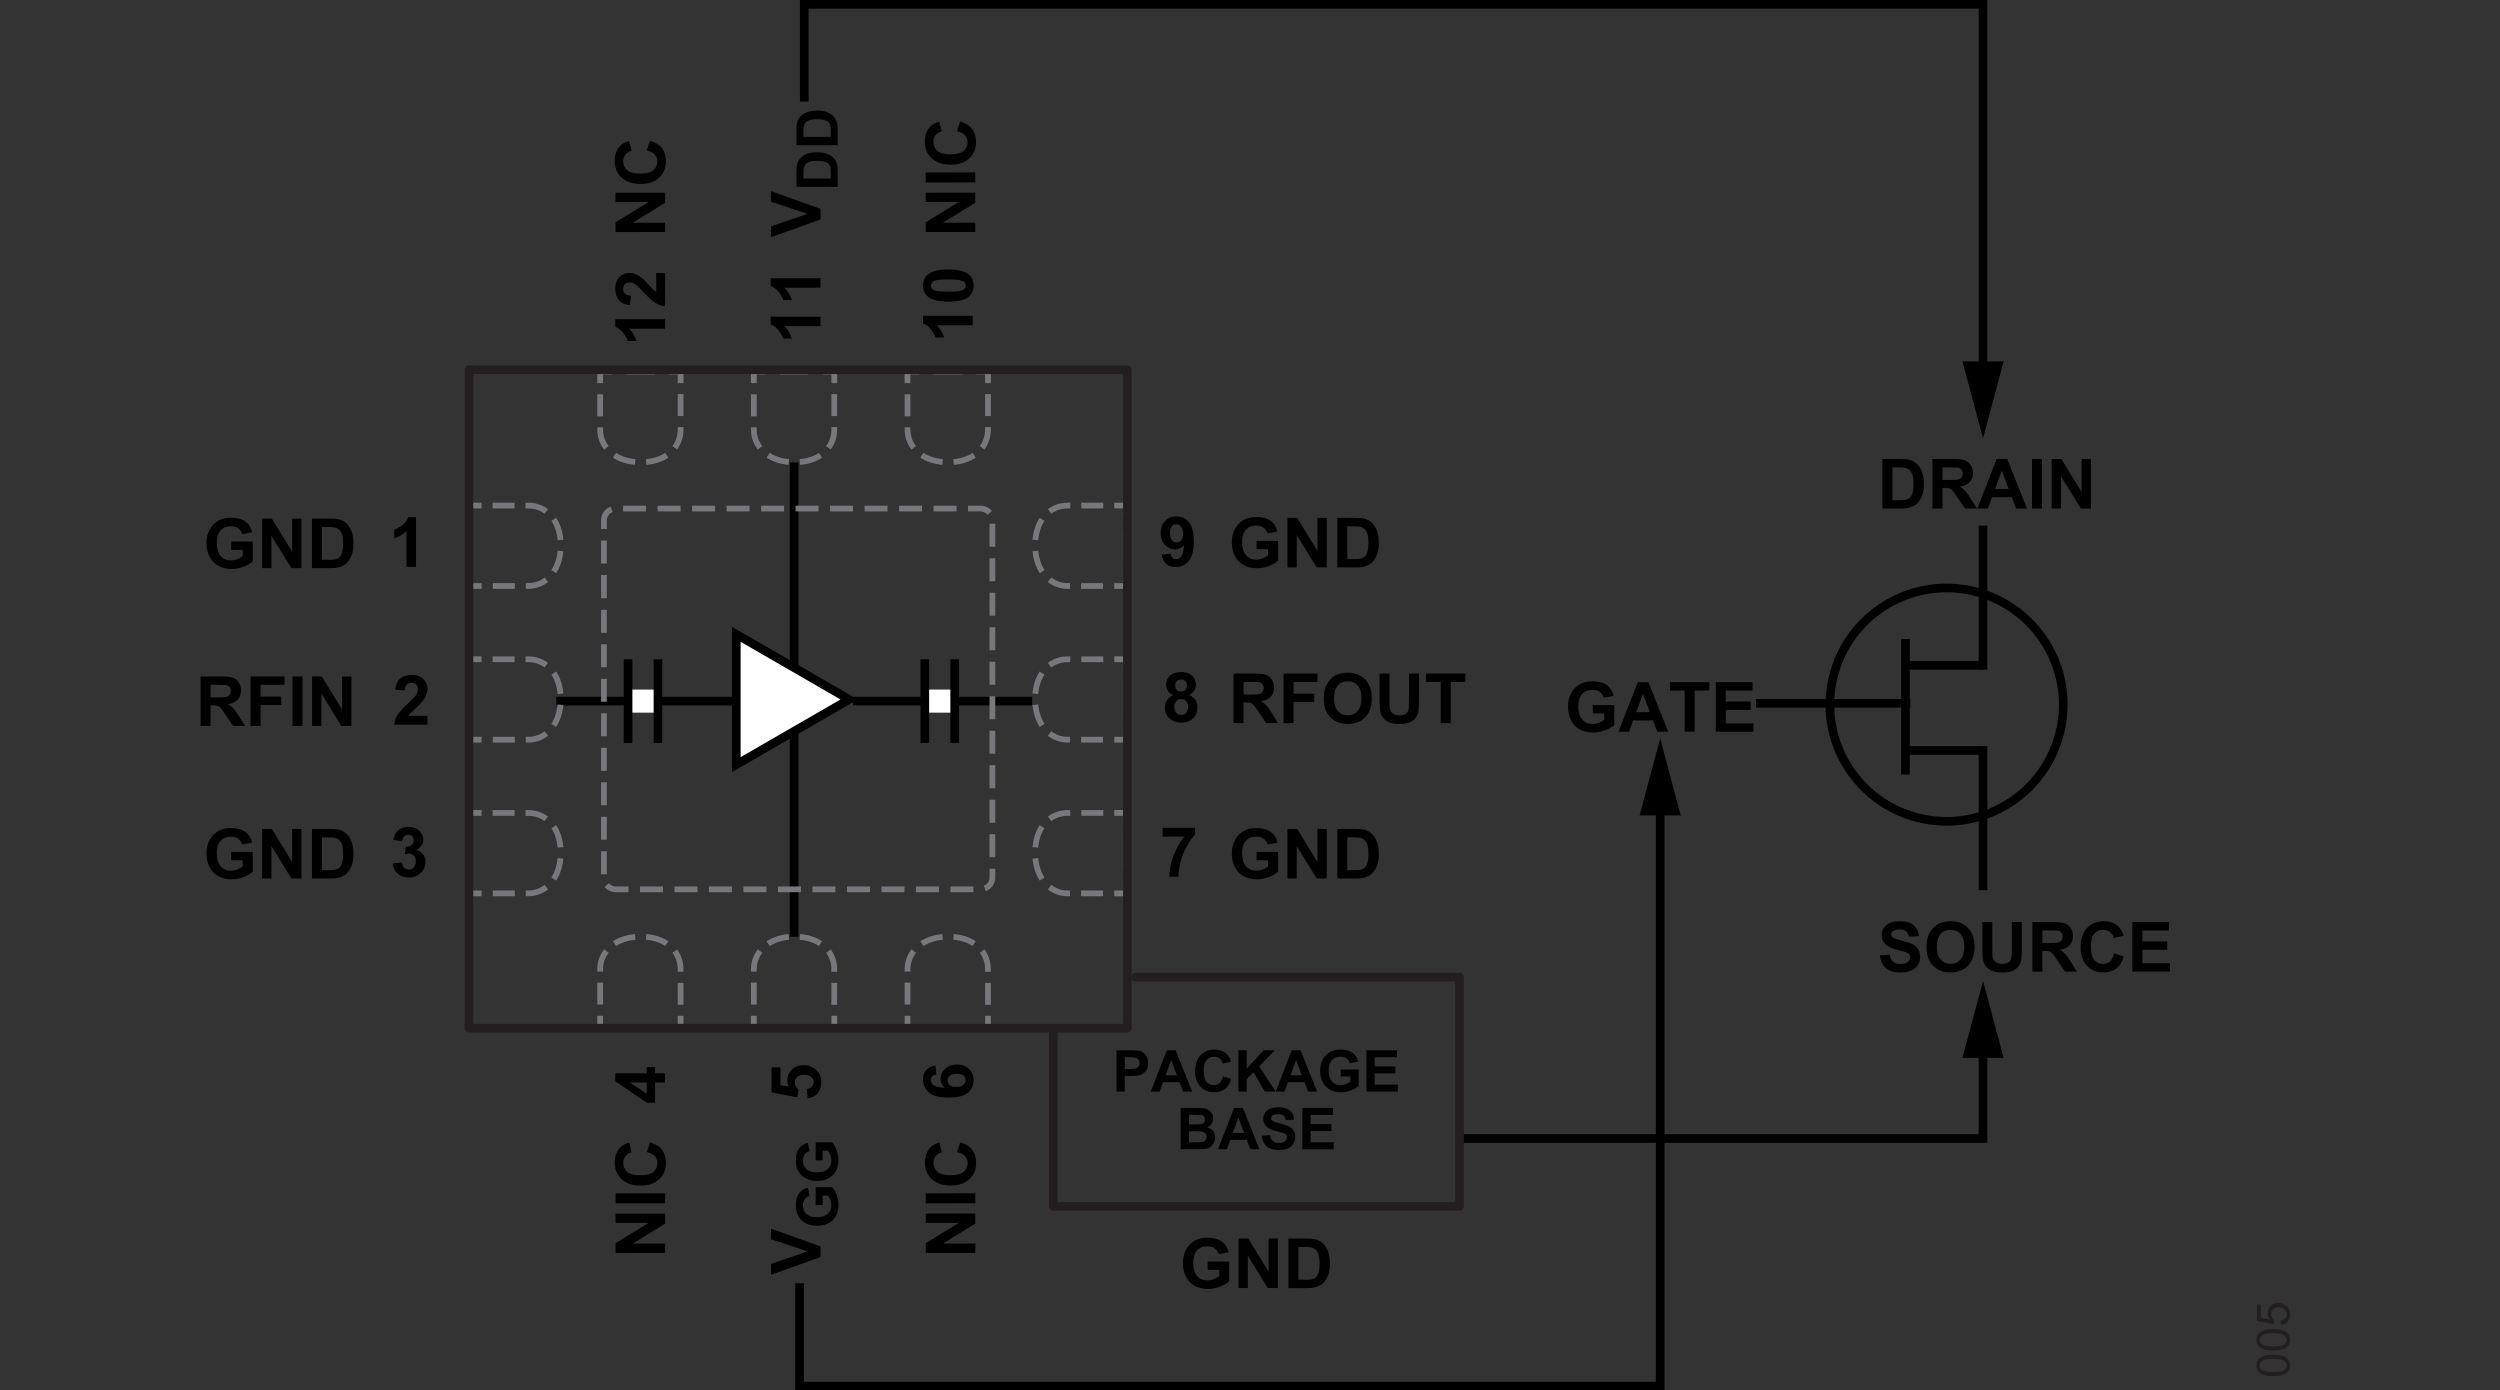 <?xml version="1.0" encoding="utf-8"?>
<!-- Generator: Adobe Illustrator 26.3.1, SVG Export Plug-In . SVG Version: 6.00 Build 0)  -->
<svg version="1.1" id="Layer_1" xmlns="http://www.w3.org/2000/svg" xmlns:xlink="http://www.w3.org/1999/xlink" x="0px" y="0px"
	 viewBox="0 0 216.766 120.561" enable-background="new 0 0 216.766 120.561" xml:space="preserve">
<rect x="0" y="0" width="216.766" height="120.561" fill="#333333" stroke="none"/>
<symbol  id="New_Symbol_206" viewBox="-5.456 -6.3 10.911 12.6">
	<polygon fill="#FFFFFF" stroke="#000000" stroke-width="0.75" points="-5.081,5.65 4.705,0 -5.081,-5.65 	"/>
</symbol>
<g id="New_Symbol_166">
	<g id="New_Symbol_185">
	</g>
</g>
<g id="New_Symbol_74">
</g>
<g>
	<g>
		<polyline fill="none" stroke="#000000" stroke-width="0.75" points="171.942,32.554 171.942,0.375 69.733,0.375 69.733,8.806 		
			"/>
		<polygon points="173.729,31.335 171.942,38.002 170.155,31.335 		"/>
	</g>
	<g>
		<polyline fill="none" stroke="#000000" stroke-width="0.75" points="143.947,69.485 143.947,120.186 69.326,120.186 
			69.326,111.258 		"/>
		<polygon points="145.734,70.703 143.947,64.036 142.161,70.703 		"/>
	</g>
	<g>
		<polyline fill="none" stroke="#000000" stroke-width="0.75" points="171.942,90.506 171.942,98.719 126.55,98.719 		"/>
		<polygon points="173.729,91.725 171.942,85.057 170.155,91.725 		"/>
	</g>
	<g>
		
			<line fill="none" stroke="#000000" stroke-width="0.75" stroke-miterlimit="14.3" x1="165.216" y1="55.407" x2="165.216" y2="67.157"/>
		
			<line fill="none" stroke="#000000" stroke-width="0.75" stroke-linecap="square" stroke-miterlimit="14.3" x1="171.941" y1="65.073" x2="171.941" y2="76.81"/>
		
			<line fill="none" stroke="#000000" stroke-width="0.75" stroke-linecap="square" stroke-miterlimit="14.3" x1="171.941" y1="45.951" x2="171.941" y2="57.689"/>
		
			<line fill="none" stroke="#000000" stroke-width="0.75" stroke-miterlimit="14.3" x1="171.968" y1="57.689" x2="165.509" y2="57.689"/>
		
			<line fill="none" stroke="#000000" stroke-width="0.75" stroke-miterlimit="14.3" x1="171.968" y1="65.073" x2="165.509" y2="65.073"/>
		
			<line fill="none" stroke="#000000" stroke-width="0.75" stroke-miterlimit="14.3" x1="165.645" y1="60.982" x2="152.261" y2="60.982"/>
	</g>
	<g>
		<path d="M138.101,61.865v-0.724h1.869v1.711c-0.182,0.176-0.445,0.331-0.79,0.464c-0.345,0.134-0.694,0.201-1.047,0.201
			c-0.449,0-0.841-0.094-1.175-0.283c-0.334-0.188-0.585-0.457-0.753-0.809c-0.168-0.35-0.252-0.731-0.252-1.144
			c0-0.447,0.094-0.845,0.281-1.192s0.462-0.614,0.823-0.8c0.275-0.143,0.618-0.214,1.028-0.214c0.533,0,0.95,0.112,1.25,0.336
			s0.493,0.532,0.579,0.927l-0.861,0.161c-0.061-0.211-0.174-0.377-0.341-0.5c-0.167-0.121-0.375-0.183-0.625-0.183
			c-0.379,0-0.68,0.12-0.904,0.36s-0.335,0.597-0.335,1.069c0,0.51,0.113,0.892,0.34,1.147c0.227,0.254,0.523,0.382,0.891,0.382
			c0.182,0,0.364-0.035,0.546-0.106s0.339-0.158,0.47-0.26v-0.545H138.101z"/>
		<path d="M144.643,63.444h-0.943l-0.375-0.976h-1.717l-0.354,0.976h-0.92l1.673-4.295h0.917L144.643,63.444z M143.046,61.745
			l-0.592-1.594l-0.58,1.594H143.046z"/>
		<path d="M146.069,63.444v-3.568h-1.274v-0.727h3.413v0.727h-1.271v3.568H146.069z"/>
		<path d="M148.768,63.444v-4.295h3.185v0.727h-2.317v0.952h2.156v0.724h-2.156v1.169h2.399v0.724H148.768z"/>
	</g>
	<g>
		<path d="M163.214,39.799h1.585c0.357,0,0.63,0.027,0.817,0.082c0.252,0.074,0.468,0.206,0.647,0.396s0.316,0.422,0.41,0.695
			c0.094,0.275,0.141,0.613,0.141,1.016c0,0.354-0.044,0.658-0.132,0.914c-0.107,0.312-0.261,0.565-0.46,0.759
			c-0.15,0.146-0.354,0.261-0.609,0.343c-0.191,0.061-0.447,0.091-0.768,0.091h-1.632V39.799z M164.081,40.526v2.845h0.647
			c0.242,0,0.417-0.014,0.524-0.041c0.141-0.035,0.257-0.095,0.35-0.179s0.168-0.222,0.227-0.415
			c0.059-0.191,0.088-0.454,0.088-0.786s-0.029-0.587-0.088-0.765s-0.141-0.316-0.246-0.416s-0.239-0.167-0.401-0.202
			c-0.121-0.027-0.358-0.041-0.712-0.041H164.081z"/>
		<path d="M167.553,44.094v-4.295h1.825c0.459,0,0.792,0.039,1,0.116s0.375,0.214,0.5,0.411s0.188,0.423,0.188,0.677
			c0,0.322-0.095,0.589-0.284,0.799s-0.473,0.342-0.85,0.396c0.188,0.109,0.342,0.229,0.464,0.36s0.287,0.363,0.494,0.697
			l0.524,0.838h-1.037l-0.627-0.935c-0.223-0.334-0.375-0.544-0.457-0.631s-0.169-0.146-0.261-0.18
			c-0.092-0.031-0.237-0.048-0.437-0.048h-0.176v1.793H167.553z M168.42,41.616h0.642c0.416,0,0.676-0.018,0.779-0.053
			s0.185-0.096,0.243-0.182s0.088-0.193,0.088-0.322c0-0.145-0.039-0.261-0.116-0.351c-0.077-0.088-0.186-0.145-0.327-0.168
			c-0.07-0.01-0.281-0.015-0.633-0.015h-0.677V41.616z"/>
		<path d="M175.756,44.094h-0.943l-0.375-0.976h-1.717l-0.354,0.976h-0.92l1.673-4.295h0.917L175.756,44.094z M174.159,42.395
			l-0.592-1.594l-0.58,1.594H174.159z"/>
		<path d="M176.189,44.094v-4.295h0.867v4.295H176.189z"/>
		<path d="M177.892,44.094v-4.295h0.844l1.758,2.868v-2.868h0.806v4.295h-0.87l-1.731-2.801v2.801H177.892z"/>
	</g>
	<g>
		<path d="M162.997,82.846l0.844-0.082c0.051,0.283,0.154,0.491,0.309,0.624s0.365,0.199,0.628,0.199
			c0.279,0,0.49-0.059,0.631-0.178c0.142-0.117,0.212-0.256,0.212-0.414c0-0.102-0.03-0.188-0.089-0.26
			c-0.06-0.07-0.164-0.133-0.312-0.186c-0.102-0.035-0.333-0.098-0.694-0.188c-0.465-0.115-0.791-0.257-0.979-0.425
			c-0.264-0.236-0.396-0.524-0.396-0.864c0-0.219,0.062-0.424,0.186-0.613c0.124-0.191,0.303-0.336,0.536-0.436
			s0.515-0.149,0.845-0.149c0.539,0,0.945,0.118,1.217,0.354s0.416,0.552,0.429,0.946l-0.867,0.038
			c-0.037-0.221-0.117-0.379-0.239-0.477c-0.122-0.096-0.305-0.145-0.549-0.145c-0.252,0-0.449,0.052-0.592,0.155
			c-0.092,0.066-0.138,0.155-0.138,0.267c0,0.102,0.043,0.188,0.129,0.261c0.109,0.092,0.375,0.188,0.797,0.287
			s0.734,0.203,0.936,0.31s0.36,0.252,0.475,0.436c0.114,0.186,0.171,0.413,0.171,0.685c0,0.246-0.068,0.477-0.205,0.691
			s-0.33,0.375-0.58,0.479c-0.25,0.104-0.562,0.156-0.935,0.156c-0.543,0-0.96-0.125-1.251-0.377
			C163.228,83.693,163.054,83.327,162.997,82.846z"/>
		<path d="M167.043,82.123c0-0.438,0.065-0.805,0.196-1.102c0.098-0.219,0.231-0.415,0.4-0.589s0.354-0.303,0.555-0.387
			c0.268-0.113,0.576-0.17,0.926-0.17c0.633,0,1.139,0.196,1.519,0.589s0.57,0.938,0.57,1.638c0,0.693-0.188,1.236-0.565,1.628
			s-0.881,0.587-1.512,0.587c-0.639,0-1.146-0.194-1.523-0.585C167.231,83.343,167.043,82.806,167.043,82.123z M167.937,82.093
			c0,0.486,0.112,0.855,0.337,1.105c0.225,0.252,0.51,0.377,0.855,0.377s0.629-0.125,0.851-0.373
			c0.222-0.25,0.333-0.623,0.333-1.121c0-0.492-0.108-0.859-0.324-1.102s-0.502-0.363-0.86-0.363s-0.646,0.123-0.864,0.367
			C168.046,81.23,167.937,81.599,167.937,82.093z"/>
		<path d="M171.88,79.949h0.867v2.326c0,0.369,0.011,0.608,0.032,0.718c0.037,0.176,0.125,0.317,0.265,0.423
			c0.14,0.107,0.331,0.16,0.573,0.16c0.246,0,0.432-0.05,0.557-0.15s0.2-0.225,0.226-0.371s0.038-0.39,0.038-0.729v-2.376h0.867
			v2.256c0,0.516-0.023,0.88-0.07,1.093s-0.133,0.393-0.259,0.539s-0.294,0.264-0.505,0.351c-0.211,0.086-0.486,0.13-0.826,0.13
			c-0.41,0-0.721-0.048-0.933-0.142c-0.212-0.095-0.379-0.218-0.502-0.369s-0.204-0.311-0.243-0.477
			c-0.057-0.246-0.085-0.609-0.085-1.09V79.949z"/>
		<path d="M176.222,84.244v-4.295h1.825c0.459,0,0.792,0.039,1,0.115c0.208,0.078,0.375,0.215,0.5,0.412s0.188,0.423,0.188,0.677
			c0,0.322-0.095,0.589-0.284,0.798c-0.189,0.211-0.473,0.343-0.85,0.397c0.188,0.109,0.342,0.229,0.464,0.36
			s0.287,0.363,0.494,0.697l0.524,0.838h-1.037l-0.627-0.935c-0.223-0.334-0.375-0.544-0.457-0.632
			c-0.082-0.086-0.169-0.146-0.261-0.178c-0.092-0.033-0.237-0.049-0.437-0.049h-0.176v1.793H176.222z M177.089,81.765h0.642
			c0.416,0,0.676-0.018,0.779-0.053s0.185-0.096,0.243-0.182s0.088-0.193,0.088-0.322c0-0.145-0.039-0.261-0.116-0.35
			s-0.186-0.146-0.327-0.169c-0.07-0.01-0.281-0.015-0.633-0.015h-0.677V81.765z"/>
		<path d="M183.3,82.665l0.841,0.267c-0.129,0.469-0.343,0.817-0.643,1.045s-0.68,0.341-1.141,0.341
			c-0.57,0-1.039-0.194-1.406-0.585c-0.367-0.389-0.551-0.922-0.551-1.598c0-0.715,0.185-1.27,0.554-1.666
			c0.369-0.395,0.854-0.593,1.456-0.593c0.525,0,0.952,0.155,1.28,0.466c0.195,0.184,0.342,0.447,0.439,0.791l-0.858,0.205
			c-0.051-0.223-0.157-0.398-0.318-0.527s-0.357-0.193-0.587-0.193c-0.318,0-0.577,0.114-0.775,0.343s-0.297,0.599-0.297,1.11
			c0,0.543,0.098,0.93,0.293,1.16s0.449,0.346,0.762,0.346c0.23,0,0.429-0.073,0.595-0.22S183.228,82.979,183.3,82.665z"/>
		<path d="M184.885,84.244v-4.295h3.185v0.727h-2.317v0.952h2.156v0.724h-2.156v1.169h2.399v0.724H184.885z"/>
	</g>
	
		<line fill="none" stroke="#000000" stroke-width="0.75" stroke-miterlimit="14.3" x1="73.965" y1="60.792" x2="89.497" y2="60.792"/>
	
		<line fill="none" stroke="#000000" stroke-width="0.75" stroke-miterlimit="14.3" x1="48.236" y1="60.792" x2="63.768" y2="60.792"/>
	<line fill="none" stroke="#000000" stroke-width="0.75" stroke-miterlimit="14.3" x1="68.85" y1="40.096" x2="68.85" y2="57.873"/>
	<line fill="none" stroke="#000000" stroke-width="0.75" stroke-miterlimit="14.3" x1="68.85" y1="63.443" x2="68.85" y2="81.221"/>
	<g enable-background="new    ">
		<path fill="#010101" d="M96.808,94.646v-3.579h1.16c0.439,0,0.726,0.018,0.859,0.054c0.205,0.054,0.377,0.171,0.515,0.351
			s0.208,0.412,0.208,0.696c0,0.221-0.04,0.405-0.12,0.555s-0.181,0.268-0.304,0.353c-0.123,0.086-0.248,0.143-0.375,0.17
			c-0.172,0.034-0.422,0.052-0.75,0.052H97.53v1.35H96.808z M97.53,91.672v1.016h0.396c0.285,0,0.475-0.019,0.571-0.056
			c0.096-0.038,0.171-0.097,0.226-0.176c0.054-0.08,0.082-0.173,0.082-0.279c0-0.13-0.038-0.237-0.115-0.322
			c-0.077-0.084-0.173-0.137-0.291-0.158c-0.086-0.017-0.26-0.024-0.52-0.024H97.53z"/>
		<path fill="#010101" d="M103.37,94.646h-0.786l-0.312-0.812h-1.431l-0.295,0.812h-0.767l1.394-3.579h0.764L103.37,94.646z
			 M102.04,93.23l-0.493-1.328l-0.483,1.328H102.04z"/>
		<path fill="#010101" d="M106.043,93.33l0.701,0.223c-0.107,0.391-0.286,0.681-0.536,0.87c-0.25,0.189-0.566,0.284-0.951,0.284
			c-0.475,0-0.866-0.162-1.172-0.486c-0.306-0.325-0.459-0.769-0.459-1.332c0-0.596,0.154-1.059,0.461-1.388
			c0.308-0.33,0.712-0.495,1.213-0.495c0.438,0,0.793,0.13,1.067,0.389c0.163,0.153,0.285,0.373,0.366,0.659l-0.715,0.171
			c-0.042-0.186-0.13-0.332-0.265-0.439c-0.134-0.107-0.297-0.161-0.489-0.161c-0.265,0-0.48,0.095-0.646,0.286
			c-0.166,0.189-0.248,0.498-0.248,0.925c0,0.452,0.082,0.774,0.244,0.967s0.375,0.288,0.635,0.288c0.192,0,0.357-0.061,0.496-0.184
			C105.884,93.785,105.983,93.592,106.043,93.33z"/>
		<path fill="#010101" d="M107.374,94.646v-3.579h0.723v1.589l1.46-1.589h0.972l-1.348,1.394l1.421,2.186h-0.935l-0.984-1.68
			l-0.586,0.598v1.082H107.374z"/>
		<path fill="#010101" d="M114.203,94.646h-0.786l-0.312-0.812h-1.431l-0.295,0.812h-0.767l1.394-3.579h0.764L114.203,94.646z
			 M112.872,93.23l-0.493-1.328l-0.483,1.328H112.872z"/>
		<path fill="#010101" d="M116.251,93.33v-0.603h1.558v1.426c-0.151,0.146-0.371,0.275-0.658,0.387
			c-0.288,0.111-0.579,0.167-0.873,0.167c-0.375,0-0.701-0.078-0.979-0.235s-0.487-0.382-0.627-0.674s-0.21-0.609-0.21-0.953
			c0-0.373,0.078-0.704,0.234-0.993c0.156-0.29,0.385-0.513,0.686-0.667c0.229-0.119,0.515-0.179,0.857-0.179
			c0.444,0,0.792,0.094,1.041,0.28c0.25,0.187,0.411,0.443,0.482,0.772l-0.718,0.135c-0.05-0.176-0.146-0.315-0.284-0.417
			c-0.14-0.102-0.313-0.152-0.521-0.152c-0.316,0-0.567,0.101-0.753,0.3c-0.187,0.201-0.28,0.498-0.28,0.892
			c0,0.425,0.094,0.743,0.283,0.956c0.189,0.212,0.436,0.318,0.742,0.318c0.151,0,0.303-0.029,0.456-0.089
			c0.152-0.06,0.283-0.132,0.392-0.216V93.33H116.251z"/>
		<path fill="#010101" d="M118.475,94.646v-3.579h2.654v0.605h-1.931v0.794h1.797v0.603h-1.797v0.974h2v0.604H118.475z"/>
		<path fill="#010101" d="M102.365,96.067h1.431c0.283,0,0.494,0.012,0.634,0.035c0.139,0.023,0.264,0.073,0.373,0.147
			c0.11,0.075,0.202,0.175,0.275,0.3c0.073,0.124,0.11,0.264,0.11,0.419c0,0.167-0.045,0.321-0.136,0.461
			c-0.09,0.14-0.212,0.245-0.367,0.314c0.218,0.064,0.386,0.172,0.503,0.325s0.176,0.333,0.176,0.54c0,0.162-0.038,0.32-0.113,0.475
			c-0.076,0.153-0.179,0.276-0.311,0.368c-0.131,0.092-0.292,0.148-0.484,0.17c-0.121,0.013-0.411,0.021-0.872,0.024h-1.218V96.067z
			 M103.088,96.663v0.827h0.474c0.282,0,0.457-0.004,0.525-0.012c0.124-0.015,0.221-0.058,0.292-0.128
			c0.071-0.071,0.106-0.164,0.106-0.28c0-0.11-0.03-0.2-0.092-0.27c-0.061-0.069-0.151-0.111-0.272-0.125
			c-0.072-0.009-0.277-0.013-0.618-0.013H103.088z M103.088,98.085v0.957h0.669c0.26,0,0.426-0.007,0.496-0.021
			c0.107-0.02,0.195-0.067,0.262-0.143c0.068-0.076,0.102-0.178,0.102-0.305c0-0.107-0.026-0.198-0.078-0.273
			c-0.052-0.074-0.127-0.129-0.226-0.163c-0.099-0.034-0.312-0.052-0.641-0.052H103.088z"/>
		<path fill="#010101" d="M109.201,99.646h-0.786l-0.312-0.812h-1.431l-0.295,0.812h-0.767l1.394-3.579h0.764L109.201,99.646z
			 M107.871,98.23l-0.493-1.328l-0.483,1.328H107.871z"/>
		<path fill="#010101" d="M109.401,98.482l0.703-0.068c0.042,0.235,0.128,0.409,0.258,0.52c0.129,0.11,0.304,0.166,0.523,0.166
			c0.233,0,0.408-0.049,0.526-0.147c0.118-0.099,0.177-0.214,0.177-0.346c0-0.085-0.025-0.156-0.074-0.216
			c-0.05-0.06-0.137-0.111-0.26-0.155c-0.084-0.029-0.277-0.081-0.579-0.156c-0.387-0.096-0.659-0.214-0.815-0.354
			c-0.22-0.196-0.33-0.437-0.33-0.72c0-0.183,0.052-0.353,0.155-0.512c0.104-0.158,0.252-0.279,0.447-0.362
			c0.194-0.083,0.429-0.125,0.704-0.125c0.449,0,0.787,0.099,1.015,0.296c0.227,0.197,0.346,0.46,0.357,0.788l-0.723,0.032
			c-0.031-0.184-0.097-0.316-0.199-0.396c-0.102-0.081-0.254-0.121-0.458-0.121c-0.21,0-0.375,0.043-0.493,0.13
			c-0.077,0.055-0.115,0.129-0.115,0.222c0,0.085,0.036,0.157,0.107,0.218c0.091,0.076,0.312,0.156,0.664,0.238
			c0.352,0.084,0.611,0.169,0.78,0.258c0.168,0.089,0.3,0.21,0.396,0.364c0.095,0.153,0.143,0.344,0.143,0.569
			c0,0.205-0.057,0.397-0.171,0.576c-0.114,0.18-0.275,0.312-0.483,0.399s-0.468,0.131-0.779,0.131c-0.453,0-0.8-0.104-1.042-0.313
			S109.449,98.882,109.401,98.482z"/>
		<path fill="#010101" d="M112.919,99.646v-3.579h2.654v0.605h-1.931v0.794h1.797v0.603h-1.797v0.974h2v0.604H112.919z"/>
	</g>
	<g enable-background="new    ">
		<path fill="#010101" d="M104.713,110.107v-0.724h1.869v1.711c-0.182,0.176-0.445,0.331-0.79,0.465
			c-0.345,0.133-0.694,0.2-1.047,0.2c-0.449,0-0.841-0.094-1.175-0.282s-0.585-0.458-0.753-0.809s-0.252-0.732-0.252-1.145
			c0-0.447,0.094-0.845,0.281-1.192s0.462-0.614,0.823-0.8c0.275-0.143,0.618-0.214,1.028-0.214c0.533,0,0.95,0.112,1.25,0.335
			c0.3,0.225,0.493,0.533,0.579,0.928l-0.861,0.161c-0.061-0.211-0.174-0.377-0.341-0.499s-0.375-0.184-0.625-0.184
			c-0.379,0-0.68,0.12-0.904,0.36s-0.335,0.597-0.335,1.069c0,0.51,0.113,0.893,0.34,1.146c0.227,0.256,0.523,0.383,0.891,0.383
			c0.182,0,0.364-0.035,0.546-0.107c0.183-0.07,0.339-0.157,0.47-0.259v-0.545H104.713z"/>
		<path fill="#010101" d="M107.391,111.686v-4.295h0.844l1.758,2.868v-2.868h0.806v4.295h-0.87l-1.731-2.801v2.801H107.391z"/>
		<path fill="#010101" d="M111.712,107.391h1.585c0.357,0,0.63,0.027,0.817,0.082c0.252,0.074,0.468,0.206,0.647,0.396
			s0.316,0.422,0.41,0.696s0.141,0.612,0.141,1.015c0,0.354-0.044,0.658-0.132,0.914c-0.107,0.312-0.261,0.565-0.46,0.759
			c-0.15,0.146-0.354,0.261-0.609,0.343c-0.191,0.061-0.447,0.091-0.768,0.091h-1.632V107.391z M112.579,108.118v2.845h0.647
			c0.242,0,0.417-0.014,0.524-0.041c0.141-0.035,0.257-0.095,0.35-0.179s0.168-0.222,0.227-0.414s0.088-0.455,0.088-0.787
			s-0.029-0.587-0.088-0.765s-0.141-0.316-0.246-0.416s-0.239-0.167-0.401-0.202c-0.121-0.027-0.358-0.041-0.712-0.041H112.579z"/>
	</g>
	
		<polyline fill="none" stroke="#231F20" stroke-width="0.75" stroke-linecap="round" stroke-linejoin="round" stroke-miterlimit="11.5" points="
		98.47,84.722 126.55,84.722 126.55,104.606 91.34,104.606 91.34,89.394 	"/>
	<g>
		<path d="M100.721,48.096l0.797-0.088c0.02,0.162,0.07,0.282,0.152,0.36s0.19,0.117,0.325,0.117c0.17,0,0.314-0.078,0.434-0.234
			s0.195-0.48,0.229-0.973c-0.207,0.24-0.466,0.36-0.776,0.36c-0.338,0-0.629-0.13-0.875-0.392c-0.245-0.26-0.368-0.6-0.368-1.018
			c0-0.436,0.129-0.787,0.388-1.053c0.259-0.268,0.588-0.4,0.989-0.4c0.436,0,0.793,0.168,1.072,0.506
			c0.279,0.336,0.419,0.891,0.419,1.662c0,0.785-0.146,1.352-0.437,1.699s-0.67,0.521-1.137,0.521c-0.336,0-0.607-0.09-0.814-0.268
			C100.912,48.718,100.779,48.452,100.721,48.096z M102.584,46.297c0-0.266-0.061-0.472-0.183-0.618s-0.263-0.22-0.423-0.22
			c-0.152,0-0.279,0.06-0.379,0.181c-0.101,0.119-0.151,0.316-0.151,0.59c0,0.277,0.055,0.481,0.164,0.611s0.246,0.194,0.41,0.194
			c0.158,0,0.292-0.062,0.4-0.188S102.584,46.54,102.584,46.297z"/>
	</g>
	<g>
		<path d="M101.724,60.264c-0.213-0.09-0.368-0.213-0.464-0.37s-0.145-0.33-0.145-0.518c0-0.32,0.112-0.585,0.335-0.794
			s0.542-0.313,0.954-0.313c0.408,0,0.725,0.104,0.951,0.313s0.338,0.474,0.338,0.794c0,0.199-0.052,0.377-0.155,0.531
			c-0.104,0.156-0.249,0.274-0.437,0.356c0.238,0.096,0.419,0.235,0.543,0.419s0.186,0.396,0.186,0.636
			c0,0.396-0.126,0.719-0.379,0.967s-0.589,0.372-1.009,0.372c-0.391,0-0.716-0.103-0.976-0.308c-0.307-0.242-0.46-0.574-0.46-0.996
			c0-0.232,0.058-0.445,0.173-0.64S101.476,60.37,101.724,60.264z M101.817,61.275c0,0.227,0.058,0.403,0.174,0.53
			s0.261,0.19,0.435,0.19c0.17,0,0.311-0.061,0.422-0.184c0.111-0.121,0.167-0.298,0.167-0.528c0-0.201-0.057-0.362-0.17-0.485
			c-0.113-0.121-0.257-0.183-0.431-0.183c-0.201,0-0.351,0.069-0.45,0.208S101.817,61.113,101.817,61.275z M101.894,59.435
			c0,0.164,0.046,0.292,0.139,0.384s0.216,0.138,0.371,0.138c0.156,0,0.281-0.046,0.375-0.139s0.141-0.222,0.141-0.386
			c0-0.154-0.046-0.277-0.139-0.37s-0.215-0.14-0.368-0.14c-0.158,0-0.284,0.047-0.378,0.141S101.894,59.281,101.894,59.435z"/>
	</g>
	<g>
		<path d="M100.807,72.541v-0.765h2.815v0.598c-0.232,0.229-0.469,0.557-0.709,0.984s-0.423,0.883-0.549,1.364
			s-0.188,0.911-0.186,1.29h-0.794c0.014-0.594,0.136-1.199,0.368-1.816s0.541-1.169,0.927-1.655H100.807z"/>
	</g>
	<g>
		<path d="M36.073,49.152H35.25v-3.103c-0.301,0.281-0.655,0.489-1.063,0.624v-0.747c0.215-0.07,0.448-0.204,0.7-0.399
			c0.252-0.197,0.425-0.426,0.519-0.688h0.668V49.152z"/>
	</g>
	<g>
		<path d="M37.062,62.067v0.765h-2.886c0.031-0.289,0.125-0.562,0.281-0.822c0.156-0.258,0.465-0.602,0.926-1.029
			c0.371-0.346,0.599-0.58,0.683-0.703c0.113-0.17,0.17-0.338,0.17-0.504c0-0.184-0.049-0.324-0.148-0.424
			c-0.099-0.098-0.235-0.147-0.409-0.147c-0.172,0-0.309,0.052-0.41,0.155s-0.16,0.275-0.176,0.516l-0.82-0.082
			c0.049-0.453,0.202-0.778,0.46-0.976s0.58-0.296,0.967-0.296c0.424,0,0.757,0.114,0.999,0.343s0.363,0.513,0.363,0.853
			c0,0.193-0.035,0.378-0.104,0.553s-0.179,0.357-0.33,0.549c-0.1,0.127-0.279,0.31-0.539,0.548s-0.424,0.396-0.494,0.475
			s-0.125,0.154-0.168,0.229H37.062z"/>
	</g>
	<g>
		<path d="M34.042,74.873l0.797-0.097c0.025,0.203,0.094,0.358,0.205,0.466s0.246,0.161,0.404,0.161c0.17,0,0.313-0.064,0.429-0.193
			s0.174-0.303,0.174-0.521c0-0.207-0.056-0.371-0.167-0.492s-0.247-0.182-0.407-0.182c-0.105,0-0.231,0.021-0.378,0.062
			l0.091-0.671c0.223,0.006,0.393-0.042,0.51-0.146c0.117-0.102,0.176-0.238,0.176-0.408c0-0.145-0.043-0.26-0.129-0.346
			s-0.2-0.129-0.343-0.129c-0.141,0-0.261,0.049-0.36,0.146s-0.16,0.24-0.182,0.428l-0.759-0.129
			c0.053-0.26,0.132-0.467,0.239-0.623c0.106-0.154,0.255-0.276,0.445-0.365s0.404-0.134,0.64-0.134
			c0.404,0,0.729,0.129,0.973,0.387c0.201,0.211,0.302,0.449,0.302,0.715c0,0.377-0.206,0.678-0.618,0.902
			c0.246,0.053,0.443,0.171,0.59,0.354s0.221,0.405,0.221,0.665c0,0.377-0.138,0.698-0.413,0.964s-0.618,0.398-1.028,0.398
			c-0.389,0-0.711-0.111-0.967-0.336C34.231,75.527,34.083,75.234,34.042,74.873z"/>
	</g>
	<g>
		<path d="M108.952,47.619v-0.724h1.869v1.711c-0.182,0.176-0.445,0.331-0.79,0.464c-0.345,0.134-0.694,0.201-1.047,0.201
			c-0.449,0-0.841-0.094-1.175-0.283c-0.334-0.188-0.585-0.457-0.753-0.809c-0.168-0.35-0.252-0.731-0.252-1.144
			c0-0.447,0.094-0.845,0.281-1.192s0.462-0.614,0.823-0.8c0.275-0.143,0.618-0.214,1.028-0.214c0.533,0,0.95,0.112,1.25,0.336
			s0.493,0.532,0.579,0.927l-0.861,0.161c-0.061-0.211-0.174-0.377-0.341-0.5c-0.167-0.121-0.375-0.183-0.625-0.183
			c-0.379,0-0.68,0.12-0.904,0.36s-0.335,0.597-0.335,1.069c0,0.51,0.113,0.892,0.34,1.147c0.227,0.254,0.523,0.382,0.891,0.382
			c0.182,0,0.364-0.035,0.546-0.106s0.339-0.158,0.47-0.26v-0.545H108.952z"/>
		<path d="M111.63,49.198v-4.295h0.844l1.758,2.868v-2.868h0.806v4.295h-0.87l-1.731-2.801v2.801H111.63z"/>
		<path d="M115.951,44.903h1.585c0.357,0,0.63,0.027,0.817,0.082c0.252,0.074,0.468,0.206,0.647,0.396s0.316,0.422,0.41,0.695
			c0.094,0.275,0.141,0.613,0.141,1.016c0,0.354-0.044,0.658-0.132,0.914c-0.107,0.312-0.261,0.565-0.46,0.759
			c-0.15,0.146-0.354,0.261-0.609,0.343c-0.191,0.061-0.447,0.091-0.768,0.091h-1.632V44.903z M116.818,45.629v2.845h0.647
			c0.242,0,0.417-0.014,0.524-0.041c0.141-0.035,0.257-0.095,0.35-0.179s0.168-0.222,0.227-0.415
			c0.059-0.191,0.088-0.454,0.088-0.786s-0.029-0.587-0.088-0.765s-0.141-0.316-0.246-0.416s-0.239-0.167-0.401-0.202
			c-0.121-0.027-0.358-0.041-0.712-0.041H116.818z"/>
	</g>
	<g>
		<path d="M106.957,62.698v-4.295h1.825c0.459,0,0.792,0.039,1,0.116s0.375,0.214,0.5,0.411s0.188,0.423,0.188,0.677
			c0,0.322-0.095,0.589-0.284,0.799s-0.473,0.342-0.85,0.396c0.188,0.109,0.342,0.229,0.464,0.36s0.287,0.363,0.494,0.697
			l0.524,0.838h-1.037l-0.627-0.935c-0.223-0.334-0.375-0.544-0.457-0.631s-0.169-0.146-0.261-0.18
			c-0.092-0.031-0.237-0.048-0.437-0.048h-0.176v1.793H106.957z M107.824,60.219h0.642c0.416,0,0.676-0.018,0.779-0.053
			s0.185-0.096,0.243-0.182s0.088-0.193,0.088-0.322c0-0.145-0.039-0.261-0.116-0.351c-0.077-0.088-0.186-0.145-0.327-0.168
			c-0.07-0.01-0.281-0.015-0.633-0.015h-0.677V60.219z"/>
		<path d="M111.293,62.698v-4.295h2.944v0.727h-2.077v1.017h1.793v0.727h-1.793v1.825H111.293z"/>
		<path d="M114.776,60.577c0-0.438,0.065-0.805,0.196-1.102c0.098-0.219,0.231-0.415,0.4-0.589s0.354-0.303,0.555-0.387
			c0.268-0.113,0.576-0.17,0.926-0.17c0.633,0,1.139,0.196,1.519,0.589s0.57,0.938,0.57,1.638c0,0.693-0.188,1.236-0.565,1.627
			c-0.377,0.393-0.881,0.588-1.512,0.588c-0.639,0-1.146-0.195-1.523-0.584C114.965,61.796,114.776,61.26,114.776,60.577z
			 M115.67,60.547c0,0.486,0.112,0.855,0.337,1.106s0.51,0.376,0.855,0.376s0.629-0.124,0.851-0.374
			c0.222-0.248,0.333-0.622,0.333-1.12c0-0.492-0.108-0.859-0.324-1.102s-0.502-0.363-0.86-0.363s-0.646,0.123-0.864,0.368
			S115.67,60.053,115.67,60.547z"/>
		<path d="M119.613,58.403h0.867v2.326c0,0.369,0.011,0.608,0.032,0.718c0.037,0.176,0.125,0.317,0.265,0.424
			s0.331,0.159,0.573,0.159c0.246,0,0.432-0.05,0.557-0.151c0.125-0.1,0.2-0.224,0.226-0.37s0.038-0.39,0.038-0.729v-2.376h0.867
			v2.256c0,0.516-0.023,0.88-0.07,1.093s-0.133,0.393-0.259,0.539s-0.294,0.264-0.505,0.35c-0.211,0.087-0.486,0.131-0.826,0.131
			c-0.41,0-0.721-0.048-0.933-0.143c-0.212-0.094-0.379-0.217-0.502-0.369c-0.123-0.15-0.204-0.31-0.243-0.476
			c-0.057-0.246-0.085-0.609-0.085-1.09V58.403z"/>
		<path d="M124.919,62.698v-3.568h-1.274v-0.727h3.413v0.727h-1.271v3.568H124.919z"/>
	</g>
	<g>
		<path d="M108.952,74.59v-0.724h1.869v1.711c-0.182,0.176-0.445,0.331-0.79,0.465c-0.345,0.133-0.694,0.2-1.047,0.2
			c-0.449,0-0.841-0.094-1.175-0.282s-0.585-0.458-0.753-0.809s-0.252-0.732-0.252-1.145c0-0.447,0.094-0.845,0.281-1.192
			s0.462-0.614,0.823-0.8c0.275-0.143,0.618-0.214,1.028-0.214c0.533,0,0.95,0.112,1.25,0.335c0.3,0.225,0.493,0.533,0.579,0.928
			l-0.861,0.161c-0.061-0.211-0.174-0.377-0.341-0.499s-0.375-0.184-0.625-0.184c-0.379,0-0.68,0.12-0.904,0.36
			s-0.335,0.597-0.335,1.069c0,0.51,0.113,0.893,0.34,1.146c0.227,0.256,0.523,0.383,0.891,0.383c0.182,0,0.364-0.035,0.546-0.107
			c0.183-0.07,0.339-0.157,0.47-0.259V74.59H108.952z"/>
		<path d="M111.63,76.169v-4.295h0.844l1.758,2.868v-2.868h0.806v4.295h-0.87l-1.731-2.801v2.801H111.63z"/>
		<path d="M115.951,71.875h1.585c0.357,0,0.63,0.027,0.817,0.082c0.252,0.074,0.468,0.206,0.647,0.396s0.316,0.422,0.41,0.696
			s0.141,0.612,0.141,1.015c0,0.354-0.044,0.658-0.132,0.914c-0.107,0.312-0.261,0.565-0.46,0.759
			c-0.15,0.146-0.354,0.261-0.609,0.343c-0.191,0.061-0.447,0.091-0.768,0.091h-1.632V71.875z M116.818,72.601v2.845h0.647
			c0.242,0,0.417-0.014,0.524-0.041c0.141-0.035,0.257-0.095,0.35-0.179s0.168-0.222,0.227-0.414s0.088-0.455,0.088-0.787
			s-0.029-0.587-0.088-0.765s-0.141-0.316-0.246-0.416s-0.239-0.167-0.401-0.202c-0.121-0.027-0.358-0.041-0.712-0.041H116.818z"/>
	</g>
	<g>
		<path d="M20.049,47.681v-0.724h1.869v1.711c-0.182,0.176-0.445,0.331-0.79,0.464c-0.345,0.134-0.694,0.201-1.047,0.201
			c-0.449,0-0.841-0.094-1.175-0.283c-0.334-0.188-0.585-0.457-0.753-0.809c-0.168-0.35-0.252-0.731-0.252-1.144
			c0-0.447,0.094-0.845,0.281-1.192s0.462-0.614,0.823-0.8c0.275-0.143,0.618-0.214,1.028-0.214c0.533,0,0.95,0.112,1.25,0.336
			s0.493,0.532,0.579,0.927l-0.861,0.161c-0.061-0.211-0.174-0.377-0.341-0.5c-0.167-0.121-0.375-0.183-0.625-0.183
			c-0.379,0-0.68,0.12-0.904,0.36s-0.335,0.597-0.335,1.069c0,0.51,0.113,0.892,0.34,1.147c0.227,0.254,0.523,0.382,0.891,0.382
			c0.182,0,0.364-0.035,0.546-0.106s0.339-0.158,0.47-0.26v-0.545H20.049z"/>
		<path d="M22.727,49.26v-4.295h0.844l1.758,2.868v-2.868h0.806v4.295h-0.87l-1.731-2.801v2.801H22.727z"/>
		<path d="M27.048,44.965h1.585c0.357,0,0.63,0.027,0.817,0.082c0.252,0.074,0.468,0.206,0.647,0.396s0.316,0.422,0.41,0.695
			c0.094,0.275,0.141,0.613,0.141,1.016c0,0.354-0.044,0.658-0.132,0.914c-0.107,0.312-0.261,0.565-0.46,0.759
			c-0.15,0.146-0.354,0.261-0.609,0.343C29.256,49.23,29,49.26,28.68,49.26h-1.632V44.965z M27.915,45.692v2.845h0.647
			c0.242,0,0.417-0.014,0.524-0.041c0.141-0.035,0.257-0.095,0.35-0.179s0.168-0.222,0.227-0.415
			c0.059-0.191,0.088-0.454,0.088-0.786s-0.029-0.587-0.088-0.765s-0.141-0.316-0.246-0.416s-0.239-0.167-0.401-0.202
			c-0.121-0.027-0.358-0.041-0.712-0.041H27.915z"/>
	</g>
	<g>
		<path d="M17.389,62.948v-4.295h1.825c0.459,0,0.792,0.039,1,0.116s0.375,0.214,0.5,0.411s0.188,0.423,0.188,0.677
			c0,0.322-0.095,0.589-0.284,0.799s-0.473,0.342-0.85,0.396c0.188,0.109,0.342,0.229,0.464,0.36s0.287,0.363,0.494,0.697
			l0.524,0.838h-1.037l-0.627-0.935c-0.223-0.334-0.375-0.544-0.457-0.631s-0.169-0.146-0.261-0.18
			c-0.092-0.031-0.237-0.048-0.437-0.048h-0.176v1.793H17.389z M18.256,60.469h0.642c0.416,0,0.676-0.018,0.779-0.053
			s0.185-0.096,0.243-0.182s0.088-0.193,0.088-0.322c0-0.145-0.039-0.261-0.116-0.351c-0.077-0.088-0.186-0.145-0.327-0.168
			c-0.07-0.01-0.281-0.015-0.633-0.015h-0.677V60.469z"/>
		<path d="M21.725,62.948v-4.295h2.944v0.727h-2.077v1.017h1.793v0.727h-1.793v1.825H21.725z"/>
		<path d="M25.357,62.948v-4.295h0.867v4.295H25.357z"/>
		<path d="M27.06,62.948v-4.295h0.844l1.758,2.868v-2.868h0.806v4.295h-0.87l-1.731-2.801v2.801H27.06z"/>
	</g>
	<g>
		<path d="M20.049,74.59v-0.724h1.869v1.711c-0.182,0.176-0.445,0.331-0.79,0.465c-0.345,0.133-0.694,0.2-1.047,0.2
			c-0.449,0-0.841-0.094-1.175-0.282s-0.585-0.458-0.753-0.809s-0.252-0.732-0.252-1.145c0-0.447,0.094-0.845,0.281-1.192
			s0.462-0.614,0.823-0.8c0.275-0.143,0.618-0.214,1.028-0.214c0.533,0,0.95,0.112,1.25,0.335c0.3,0.225,0.493,0.533,0.579,0.928
			l-0.861,0.161c-0.061-0.211-0.174-0.377-0.341-0.499s-0.375-0.184-0.625-0.184c-0.379,0-0.68,0.12-0.904,0.36
			s-0.335,0.597-0.335,1.069c0,0.51,0.113,0.893,0.34,1.146c0.227,0.256,0.523,0.383,0.891,0.383c0.182,0,0.364-0.035,0.546-0.107
			c0.183-0.07,0.339-0.157,0.47-0.259V74.59H20.049z"/>
		<path d="M22.727,76.169v-4.295h0.844l1.758,2.868v-2.868h0.806v4.295h-0.87l-1.731-2.801v2.801H22.727z"/>
		<path d="M27.048,71.875h1.585c0.357,0,0.63,0.027,0.817,0.082c0.252,0.074,0.468,0.206,0.647,0.396s0.316,0.422,0.41,0.696
			s0.141,0.612,0.141,1.015c0,0.354-0.044,0.658-0.132,0.914c-0.107,0.312-0.261,0.565-0.46,0.759
			c-0.15,0.146-0.354,0.261-0.609,0.343c-0.191,0.061-0.447,0.091-0.768,0.091h-1.632V71.875z M27.915,72.601v2.845h0.647
			c0.242,0,0.417-0.014,0.524-0.041c0.141-0.035,0.257-0.095,0.35-0.179s0.168-0.222,0.227-0.414s0.088-0.455,0.088-0.787
			s-0.029-0.587-0.088-0.765s-0.141-0.316-0.246-0.416s-0.239-0.167-0.401-0.202c-0.121-0.027-0.358-0.041-0.712-0.041H27.915z"/>
	</g>
	<g>
		<path d="M57.664,93.854H56.8l0,1.758l-0.721,0.001l-2.729-1.862v-0.691l2.725-0.001l0-0.533l0.724-0.001l0,0.533h0.864
			L57.664,93.854z M56.076,93.855l-1.468,0.001l1.468,0.986L56.076,93.855z"/>
	</g>
	<g>
		<path d="M57.672,108.633l-4.295,0.002l0-0.844l2.867-1.759l-2.868,0.001v-0.806l4.295-0.002l0,0.87l-2.8,1.732l2.801-0.001
			L57.672,108.633z"/>
		<path d="M57.67,104.335l-4.295,0.002l0-0.867l4.295-0.002L57.67,104.335z"/>
		<path d="M56.089,99.895l0.266-0.841c0.469,0.128,0.817,0.343,1.045,0.643s0.342,0.68,0.342,1.141c0,0.57-0.194,1.039-0.583,1.406
			c-0.39,0.367-0.922,0.552-1.598,0.552c-0.715,0-1.27-0.184-1.666-0.553c-0.396-0.369-0.594-0.854-0.594-1.456
			c0-0.525,0.155-0.952,0.465-1.28c0.184-0.195,0.447-0.342,0.791-0.439l0.206,0.857c-0.223,0.052-0.398,0.157-0.527,0.318
			c-0.129,0.161-0.193,0.357-0.193,0.588c0,0.318,0.115,0.576,0.343,0.774s0.599,0.297,1.11,0.297c0.543,0,0.93-0.098,1.16-0.293
			c0.23-0.196,0.345-0.45,0.345-0.763c0-0.23-0.073-0.429-0.22-0.595C56.634,100.086,56.403,99.967,56.089,99.895z"/>
	</g>
	<g>
		<path d="M70.032,95.242l-0.085-0.82c0.186-0.023,0.333-0.094,0.441-0.209s0.163-0.248,0.163-0.398c0-0.172-0.07-0.317-0.21-0.437
			c-0.14-0.118-0.35-0.178-0.631-0.178c-0.264,0-0.461,0.059-0.593,0.178c-0.132,0.118-0.197,0.271-0.197,0.461
			c0,0.236,0.104,0.448,0.313,0.636l-0.096,0.668L66.9,94.721l-0.001-2.177h0.771l0.001,1.553l0.729,0.128
			c-0.092-0.184-0.138-0.37-0.138-0.562c0-0.364,0.132-0.675,0.398-0.929c0.265-0.254,0.61-0.381,1.034-0.381
			c0.354,0,0.669,0.102,0.947,0.307c0.379,0.279,0.568,0.667,0.569,1.163c0,0.396-0.106,0.72-0.319,0.97
			C70.678,95.043,70.392,95.192,70.032,95.242z"/>
	</g>
	<g>
		<path d="M71.145,108.994l-4.294,1.537l0-0.94l3.178-1.088l-3.179-1.051l0-0.92l4.296,1.536V108.994z"/>
		<path d="M71.327,104.495l-0.603,0.001l-0.001-1.558l1.426-0.001c0.146,0.151,0.276,0.37,0.387,0.658
			c0.112,0.287,0.168,0.578,0.168,0.872c0,0.375-0.078,0.701-0.235,0.979c-0.157,0.278-0.381,0.487-0.673,0.628
			c-0.292,0.14-0.61,0.21-0.953,0.21c-0.373,0-0.704-0.077-0.994-0.233c-0.29-0.156-0.512-0.385-0.667-0.686
			c-0.119-0.229-0.179-0.516-0.179-0.857c0-0.444,0.093-0.791,0.279-1.041c0.187-0.25,0.444-0.411,0.772-0.482l0.135,0.717
			c-0.176,0.051-0.314,0.146-0.416,0.285s-0.152,0.312-0.152,0.521c0,0.315,0.1,0.566,0.301,0.753
			c0.2,0.187,0.497,0.279,0.891,0.279c0.425-0.001,0.743-0.095,0.956-0.284c0.212-0.188,0.318-0.437,0.318-0.742
			c0-0.151-0.03-0.303-0.089-0.455s-0.131-0.283-0.216-0.392h-0.454L71.327,104.495z"/>
		<path d="M71.325,100.606h-0.603l-0.001-1.558l1.426-0.001c0.146,0.151,0.276,0.371,0.387,0.658
			c0.112,0.287,0.168,0.578,0.168,0.873c0,0.374-0.078,0.7-0.235,0.979c-0.157,0.278-0.381,0.488-0.673,0.628
			c-0.292,0.141-0.61,0.21-0.953,0.211c-0.373,0-0.704-0.078-0.994-0.234c-0.29-0.156-0.512-0.385-0.667-0.686
			C69.06,101.247,69,100.961,69,100.62c0-0.444,0.093-0.792,0.279-1.042c0.187-0.25,0.444-0.41,0.772-0.482l0.135,0.718
			c-0.176,0.051-0.314,0.146-0.416,0.284c-0.102,0.14-0.152,0.313-0.152,0.521c0,0.316,0.1,0.567,0.301,0.753
			c0.2,0.187,0.497,0.279,0.891,0.279c0.425,0,0.743-0.095,0.956-0.283c0.212-0.189,0.318-0.437,0.318-0.742
			c0-0.151-0.03-0.304-0.089-0.456c-0.06-0.151-0.131-0.282-0.216-0.392h-0.454L71.325,100.606z"/>
	</g>
	<g>
		<path d="M81.101,92.384l0.088,0.797c-0.164,0.02-0.285,0.07-0.363,0.152s-0.117,0.188-0.117,0.319c0,0.174,0.078,0.32,0.234,0.44
			s0.481,0.196,0.976,0.227c-0.242-0.205-0.363-0.46-0.363-0.765c0-0.344,0.13-0.638,0.392-0.883
			c0.261-0.245,0.599-0.368,1.013-0.368c0.439-0.001,0.792,0.128,1.058,0.386c0.266,0.258,0.398,0.589,0.399,0.993
			c0,0.434-0.168,0.79-0.505,1.069c-0.337,0.279-0.889,0.42-1.657,0.42c-0.787,0-1.354-0.145-1.702-0.436
			c-0.348-0.291-0.522-0.669-0.522-1.134c0-0.326,0.091-0.596,0.273-0.81C80.488,92.579,80.753,92.443,81.101,92.384z M82.897,94.25
			c0.268,0,0.474-0.062,0.62-0.186s0.218-0.264,0.218-0.422c0-0.152-0.06-0.279-0.179-0.381s-0.314-0.151-0.586-0.151
			c-0.279,0-0.484,0.055-0.614,0.164s-0.195,0.246-0.194,0.41c0,0.158,0.062,0.292,0.186,0.401S82.655,94.25,82.897,94.25z"/>
	</g>
	<g>
		<path d="M84.567,108.63l-4.295,0.002l0-0.844l2.867-1.759l-2.868,0.001v-0.806l4.295-0.002l0,0.87l-2.8,1.732l2.801-0.001
			L84.567,108.63z"/>
		<path d="M84.565,104.333l-4.295,0.002l0-0.867l4.295-0.002L84.565,104.333z"/>
		<path d="M82.984,99.892l0.266-0.841c0.469,0.128,0.817,0.343,1.045,0.643s0.342,0.68,0.342,1.141c0,0.57-0.194,1.039-0.583,1.406
			c-0.39,0.367-0.922,0.552-1.598,0.552c-0.715,0-1.27-0.184-1.666-0.553c-0.396-0.369-0.594-0.854-0.594-1.456
			c0-0.525,0.155-0.952,0.465-1.28c0.184-0.195,0.447-0.342,0.791-0.439l0.206,0.857c-0.223,0.052-0.398,0.157-0.527,0.318
			c-0.129,0.161-0.193,0.357-0.193,0.588c0,0.318,0.115,0.576,0.343,0.774s0.599,0.297,1.11,0.297c0.543,0,0.93-0.098,1.16-0.293
			c0.23-0.196,0.345-0.45,0.345-0.763c0-0.23-0.073-0.429-0.22-0.595C83.529,100.084,83.298,99.964,82.984,99.892z"/>
	</g>
	<g>
		<path d="M57.665,27.678l0,0.823l-3.103,0.001c0.282,0.301,0.49,0.655,0.625,1.063H54.44c-0.07-0.215-0.204-0.448-0.4-0.7
			c-0.197-0.252-0.426-0.425-0.688-0.519l0-0.668L57.665,27.678z"/>
		<path d="M56.898,23.668l0.765,0l0.001,2.886c-0.289-0.031-0.563-0.125-0.822-0.281s-0.603-0.464-1.03-0.925
			c-0.346-0.371-0.581-0.598-0.704-0.682c-0.17-0.113-0.338-0.17-0.504-0.17c-0.184,0-0.325,0.05-0.423,0.148
			s-0.147,0.235-0.147,0.409c0,0.172,0.052,0.309,0.155,0.41c0.104,0.101,0.275,0.16,0.516,0.175l-0.082,0.82
			c-0.453-0.048-0.778-0.202-0.976-0.459c-0.198-0.258-0.296-0.58-0.296-0.967c0-0.424,0.114-0.757,0.342-0.999
			c0.228-0.242,0.512-0.363,0.852-0.364c0.193,0,0.377,0.035,0.552,0.104c0.175,0.069,0.358,0.179,0.55,0.329
			c0.127,0.1,0.31,0.279,0.548,0.539c0.239,0.259,0.397,0.424,0.475,0.493s0.154,0.125,0.229,0.168L56.898,23.668z"/>
	</g>
	<g>
		<path d="M57.667,20.118l-4.295,0.002l0-0.844l2.867-1.759l-2.868,0.001l0-0.806l4.295-0.002l0,0.87l-2.8,1.733l2.801-0.001
			L57.667,20.118z"/>
		<path d="M56.084,13.047l0.266-0.841c0.469,0.129,0.817,0.343,1.045,0.643c0.228,0.3,0.342,0.68,0.342,1.141
			c0,0.57-0.194,1.039-0.583,1.407c-0.39,0.367-0.922,0.551-1.598,0.551c-0.715,0-1.27-0.184-1.666-0.553
			c-0.396-0.369-0.594-0.854-0.594-1.456c0-0.525,0.155-0.952,0.465-1.28c0.184-0.195,0.447-0.342,0.791-0.44l0.206,0.858
			c-0.223,0.051-0.398,0.157-0.527,0.318c-0.129,0.161-0.193,0.357-0.193,0.587c0,0.318,0.115,0.577,0.343,0.774
			c0.229,0.198,0.599,0.297,1.11,0.297c0.543,0,0.93-0.098,1.16-0.293s0.346-0.449,0.345-0.762c0-0.23-0.073-0.429-0.22-0.595
			C56.629,13.238,56.399,13.119,56.084,13.047z"/>
	</g>
	<g>
		<path d="M71.137,27.462l0,0.823l-3.103,0.001c0.282,0.301,0.49,0.655,0.625,1.063h-0.747c-0.07-0.215-0.204-0.448-0.4-0.7
			c-0.197-0.252-0.426-0.425-0.688-0.519l0-0.668L71.137,27.462z"/>
		<path d="M71.136,24.125l0,0.823l-3.103,0.001c0.281,0.301,0.49,0.655,0.625,1.063h-0.747c-0.07-0.215-0.204-0.448-0.4-0.7
			s-0.425-0.425-0.687-0.519l0-0.668L71.136,24.125z"/>
	</g>
	<g>
		<path d="M71.139,19.031l-4.294,1.537l0-0.94l3.178-1.088l-3.179-1.05l0-0.92l4.295,1.536L71.139,19.031z"/>
		<path d="M69.059,16.201l-0.001-1.321c0-0.298,0.022-0.525,0.068-0.681c0.062-0.21,0.172-0.39,0.33-0.54s0.351-0.264,0.58-0.342
			S70.545,13.2,70.88,13.2c0.295,0,0.549,0.037,0.762,0.109c0.26,0.09,0.471,0.217,0.632,0.383c0.122,0.125,0.217,0.294,0.286,0.508
			c0.051,0.159,0.076,0.373,0.076,0.639l0.001,1.36L69.059,16.201z M69.664,15.479l2.371-0.001l0-0.54
			c0-0.202-0.011-0.348-0.034-0.437c-0.029-0.117-0.079-0.214-0.149-0.292c-0.07-0.077-0.185-0.141-0.345-0.189
			c-0.161-0.049-0.379-0.073-0.656-0.073c-0.276,0-0.489,0.025-0.637,0.074c-0.148,0.049-0.264,0.117-0.346,0.205
			c-0.083,0.088-0.139,0.2-0.168,0.334c-0.023,0.101-0.034,0.299-0.034,0.594L69.664,15.479z"/>
		<path d="M69.057,12.59l-0.001-1.321c0-0.298,0.023-0.525,0.068-0.681c0.062-0.21,0.171-0.39,0.329-0.54s0.351-0.264,0.58-0.342
			c0.229-0.078,0.511-0.117,0.846-0.118c0.294,0,0.548,0.037,0.762,0.109c0.26,0.09,0.471,0.217,0.632,0.383
			c0.122,0.125,0.218,0.294,0.286,0.508c0.05,0.159,0.076,0.373,0.076,0.639l0.001,1.36L69.057,12.59z M69.662,11.868l2.371-0.001
			v-0.54c0-0.202-0.012-0.348-0.035-0.437c-0.029-0.117-0.079-0.214-0.149-0.292c-0.07-0.077-0.185-0.141-0.346-0.189
			c-0.16-0.049-0.379-0.073-0.655-0.073c-0.277,0-0.489,0.025-0.637,0.074c-0.148,0.049-0.264,0.117-0.347,0.205
			s-0.139,0.2-0.168,0.334c-0.022,0.101-0.034,0.299-0.034,0.594V11.868z"/>
	</g>
	<g>
		<path d="M84.346,27.381l0,0.823l-3.103,0.001c0.282,0.301,0.49,0.655,0.625,1.063h-0.747c-0.07-0.215-0.204-0.448-0.4-0.7
			c-0.197-0.252-0.426-0.425-0.688-0.519l0-0.668L84.346,27.381z"/>
		<path d="M80.032,24.761c0-0.416,0.148-0.741,0.445-0.976c0.351-0.279,0.934-0.419,1.749-0.42c0.812,0,1.396,0.14,1.752,0.421
			c0.293,0.232,0.439,0.557,0.44,0.973c0,0.418-0.16,0.755-0.481,1.011c-0.321,0.256-0.894,0.384-1.718,0.385
			c-0.809,0-1.391-0.14-1.746-0.421C80.179,25.501,80.032,25.177,80.032,24.761z M80.715,24.761c0,0.1,0.032,0.188,0.095,0.267
			s0.177,0.139,0.341,0.181c0.213,0.057,0.571,0.085,1.075,0.084c0.504,0,0.85-0.026,1.039-0.077s0.314-0.115,0.376-0.192
			s0.094-0.166,0.094-0.265s-0.032-0.188-0.096-0.267c-0.063-0.078-0.177-0.139-0.341-0.182c-0.211-0.057-0.568-0.084-1.072-0.084
			c-0.504,0-0.85,0.026-1.039,0.077s-0.314,0.115-0.378,0.192C80.747,24.573,80.715,24.661,80.715,24.761z"/>
	</g>
	<g>
		<path d="M84.562,20.115l-4.295,0.002l0-0.844l2.867-1.759l-2.868,0.001l0-0.806l4.295-0.002l0,0.87l-2.8,1.733l2.801-0.001
			L84.562,20.115z"/>
		<path d="M84.56,15.817l-4.295,0.002l0-0.867l4.295-0.002L84.56,15.817z"/>
		<path d="M82.979,11.376l0.266-0.841c0.469,0.129,0.817,0.343,1.044,0.643c0.228,0.3,0.342,0.68,0.342,1.141
			c0,0.57-0.194,1.039-0.584,1.407c-0.39,0.367-0.922,0.551-1.598,0.551c-0.715,0-1.271-0.184-1.666-0.553
			c-0.396-0.369-0.594-0.854-0.594-1.456c0-0.525,0.155-0.952,0.465-1.28c0.184-0.195,0.447-0.342,0.791-0.44l0.206,0.858
			c-0.223,0.051-0.398,0.157-0.527,0.318c-0.129,0.161-0.193,0.357-0.193,0.587c0,0.318,0.114,0.577,0.343,0.774
			c0.229,0.198,0.599,0.297,1.111,0.297c0.543,0,0.93-0.098,1.16-0.293c0.23-0.195,0.346-0.449,0.346-0.762
			c0-0.23-0.074-0.429-0.22-0.595S83.293,11.448,82.979,11.376z"/>
	</g>
	<g>
		<polygon fill="#77787B" points="52.288,33.219 52.287,32.464 53.043,32.464 53.043,31.964 52.037,31.964 51.787,31.964 
			51.788,33.219 52.288,33.219 		"/>
		<rect x="54.285" y="31.964" fill="#77787B" width="2.484" height="0.5"/>
		<polygon fill="#77787B" points="58.01,32.464 58.765,32.464 58.765,33.219 59.265,33.219 59.266,32.214 59.266,31.964 
			58.01,31.964 58.01,32.464 		"/>
		<path fill="#77787B" d="M52.289,36.098l-0.001-1.906l-0.5,0l0.001,1.905L52.289,36.098z M52.776,38.68
			c-0.318-0.409-0.486-0.894-0.487-1.415l0-0.214l-0.5,0v0.214c0,0.63,0.207,1.229,0.592,1.723L52.776,38.68z M55.095,39.809
			c-0.677-0.062-1.241-0.261-1.679-0.546l-0.273,0.419c0.514,0.335,1.158,0.556,1.906,0.625L55.095,39.809z M57.677,39.269
			c-0.427,0.285-0.984,0.483-1.674,0.542l0.043,0.498c0.763-0.065,1.404-0.288,1.909-0.625L57.677,39.269L57.677,39.269z
			 M58.761,37.029l0,0.235c0,0.516-0.155,1.003-0.458,1.413l0.402,0.297c0.368-0.498,0.556-1.093,0.556-1.71l0-0.235L58.761,37.029
			L58.761,37.029z M58.764,34.171l-0.002,1.905l0.5,0l0.002-1.906L58.764,34.171z"/>
		<polygon fill="#77787B" points="65.612,33.219 65.611,32.464 66.367,32.464 66.367,31.964 65.361,31.964 65.111,31.964 
			65.112,33.219 65.612,33.219 		"/>
		<rect x="67.608" y="31.964" fill="#77787B" width="2.483" height="0.5"/>
		<polygon fill="#77787B" points="71.334,32.464 72.089,32.464 72.088,33.219 72.588,33.219 72.589,32.214 72.589,31.964 
			71.334,31.964 71.334,32.464 		"/>
		<path fill="#77787B" d="M65.613,36.098l-0.001-1.905l-0.5,0l0.001,1.905L65.613,36.098z M66.1,38.68
			c-0.318-0.409-0.486-0.894-0.487-1.416l0-0.214l-0.5,0v0.214c0,0.63,0.207,1.229,0.592,1.723L66.1,38.68z M68.419,39.809
			c-0.677-0.062-1.241-0.261-1.679-0.546l-0.273,0.419c0.514,0.335,1.158,0.556,1.906,0.625L68.419,39.809L68.419,39.809z
			 M71.001,39.269c-0.427,0.285-0.984,0.483-1.675,0.542l0.043,0.498c0.763-0.065,1.404-0.288,1.909-0.625L71.001,39.269z
			 M72.085,37.03l0,0.235c0,0.516-0.155,1.003-0.458,1.413l0.402,0.297c0.368-0.498,0.556-1.093,0.556-1.71l0-0.235L72.085,37.03
			L72.085,37.03z M72.087,34.171l-0.001,1.906l0.5,0l0.001-1.906L72.087,34.171z"/>
		<polygon fill="#77787B" points="78.939,33.219 78.938,32.464 79.693,32.464 79.693,31.964 78.688,31.964 78.437,31.964 
			78.439,33.219 78.939,33.219 		"/>
		<rect x="80.936" y="31.964" fill="#77787B" width="2.484" height="0.5"/>
		<polygon fill="#77787B" points="84.661,32.464 85.417,32.464 85.416,33.219 85.916,33.219 85.917,32.214 85.917,31.964 
			84.661,31.964 84.661,32.464 		"/>
		<path fill="#77787B" d="M78.94,36.098l-0.001-1.906l-0.5,0l0.001,1.905L78.94,36.098z M79.427,38.68
			c-0.318-0.409-0.486-0.894-0.486-1.416l0-0.214l-0.5,0l0,0.214c0,0.63,0.207,1.229,0.592,1.723L79.427,38.68L79.427,38.68z
			 M81.747,39.809c-0.677-0.063-1.241-0.261-1.679-0.546l-0.273,0.419c0.514,0.335,1.158,0.556,1.906,0.625L81.747,39.809
			L81.747,39.809z M84.328,39.269c-0.427,0.285-0.984,0.483-1.674,0.542l0.043,0.498c0.762-0.065,1.404-0.288,1.909-0.625
			L84.328,39.269L84.328,39.269z M85.412,37.029l0,0.235c0,0.516-0.155,1.003-0.458,1.413l0.402,0.297
			c0.368-0.498,0.556-1.093,0.556-1.71l0-0.235L85.412,37.029L85.412,37.029z M85.415,34.171l-0.002,1.905l0.5,0l0.002-1.906
			L85.415,34.171z"/>
		<polygon fill="#77787B" points="51.788,88.075 51.787,89.081 51.787,89.331 53.043,89.331 53.043,88.831 52.287,88.831 
			52.288,88.075 51.788,88.075 		"/>
		<rect x="54.285" y="88.831" fill="#77787B" width="2.484" height="0.5"/>
		<polygon fill="#77787B" points="58.01,89.331 59.016,89.331 59.266,89.331 59.265,88.075 58.765,88.075 58.765,88.831 
			58.01,88.831 58.01,89.331 		"/>
		<path fill="#77787B" d="M51.789,85.196l-0.001,1.905l0.5,0l0.001-1.905L51.789,85.196z M52.381,82.307
			c-0.385,0.494-0.593,1.093-0.592,1.723l0,0.214l0.5,0l0-0.214c0.001-0.522,0.168-1.007,0.487-1.416L52.381,82.307L52.381,82.307z
			 M55.05,80.988c-0.748,0.069-1.392,0.29-1.906,0.625l0.273,0.419c0.439-0.286,1.002-0.484,1.679-0.546L55.05,80.988L55.05,80.988z
			 M57.954,81.609c-0.505-0.337-1.147-0.559-1.909-0.625l-0.043,0.498c0.691,0.06,1.248,0.258,1.674,0.542L57.954,81.609
			L57.954,81.609z M59.261,84.264l0-0.235c0-0.617-0.188-1.212-0.556-1.71l-0.402,0.297c0.303,0.41,0.457,0.897,0.458,1.413l0,0.235
			L59.261,84.264L59.261,84.264z M59.264,87.123l-0.002-1.905l-0.5,0l0.002,1.905L59.264,87.123z"/>
		<polygon fill="#77787B" points="65.112,88.075 65.111,89.081 65.111,89.331 66.367,89.331 66.367,88.831 65.611,88.831 
			65.612,88.075 65.112,88.075 		"/>
		<rect x="67.608" y="88.831" fill="#77787B" width="2.483" height="0.5"/>
		<polygon fill="#77787B" points="71.334,89.331 72.339,89.331 72.589,89.331 72.588,88.075 72.088,88.075 72.089,88.831 
			71.334,88.831 71.334,89.331 		"/>
		<path fill="#77787B" d="M65.113,85.196l-0.001,1.906l0.5,0l0.001-1.905L65.113,85.196z M65.705,82.307
			c-0.385,0.494-0.593,1.093-0.592,1.723v0.214l0.5,0V84.03c0-0.522,0.168-1.007,0.487-1.416L65.705,82.307L65.705,82.307z
			 M68.374,80.988c-0.748,0.069-1.392,0.29-1.906,0.625l0.273,0.419c0.439-0.286,1.002-0.484,1.679-0.546L68.374,80.988
			L68.374,80.988z M71.278,81.61c-0.505-0.337-1.147-0.559-1.909-0.625l-0.043,0.498c0.691,0.06,1.248,0.258,1.674,0.542
			L71.278,81.61L71.278,81.61z M72.585,84.264l0-0.235c0-0.617-0.188-1.213-0.556-1.71l-0.402,0.297
			c0.303,0.41,0.458,0.897,0.458,1.413l0,0.235L72.585,84.264L72.585,84.264z M72.587,87.123l-0.001-1.905l-0.5,0l0.001,1.906
			L72.587,87.123z"/>
		<polygon fill="#77787B" points="78.439,88.075 78.438,89.08 78.437,89.331 79.693,89.331 79.693,88.831 78.938,88.831 
			78.939,88.075 78.439,88.075 		"/>
		<rect x="80.936" y="88.831" fill="#77787B" width="2.484" height="0.5"/>
		<polygon fill="#77787B" points="84.661,89.331 85.667,89.331 85.917,89.331 85.916,88.075 85.416,88.075 85.417,88.831 
			84.661,88.831 84.661,89.331 		"/>
		<path fill="#77787B" d="M78.44,85.196l-0.001,1.905l0.5,0l0.001-1.905L78.44,85.196z M79.033,82.307
			c-0.385,0.494-0.593,1.093-0.592,1.723l0,0.214l0.5,0l0-0.214c0-0.522,0.168-1.007,0.487-1.416L79.033,82.307z M81.701,80.988
			c-0.748,0.069-1.392,0.29-1.906,0.625l0.273,0.419c0.438-0.286,1.002-0.484,1.679-0.546L81.701,80.988L81.701,80.988z
			 M84.606,81.61c-0.505-0.337-1.147-0.559-1.909-0.625l-0.043,0.498c0.691,0.059,1.248,0.258,1.674,0.542L84.606,81.61
			L84.606,81.61z M85.912,84.264l0-0.235c0-0.617-0.188-1.212-0.556-1.71l-0.402,0.297c0.303,0.41,0.457,0.897,0.458,1.413l0,0.235
			L85.912,84.264L85.912,84.264z M85.915,87.123l-0.002-1.905l-0.5,0l0.002,1.905L85.915,87.123z"/>
		<polygon fill="#77787B" points="41.757,77.212 41.002,77.212 41.002,76.456 40.502,76.456 40.502,77.462 40.502,77.712 
			41.757,77.712 41.757,77.212 		"/>
		<rect x="40.502" y="72.731" fill="#77787B" width="0.5" height="2.484"/>
		<polygon fill="#77787B" points="41.002,71.489 41.002,70.733 41.757,70.734 41.758,70.234 40.752,70.233 40.502,70.233 
			40.502,71.489 41.002,71.489 		"/>
		<path fill="#77787B" d="M44.636,77.21l-1.905,0.001l0,0.5l1.905-0.001L44.636,77.21z M47.219,76.723
			c-0.409,0.318-0.894,0.486-1.415,0.486h-0.215l0,0.5h0.214c0.63,0,1.229-0.207,1.722-0.592L47.219,76.723L47.219,76.723z
			 M48.347,74.404c-0.063,0.677-0.261,1.241-0.546,1.679l0.419,0.273c0.335-0.514,0.556-1.158,0.625-1.906L48.347,74.404
			L48.347,74.404z M47.807,71.823c0.285,0.427,0.483,0.983,0.542,1.674l0.498-0.043c-0.065-0.762-0.288-1.404-0.625-1.909
			L47.807,71.823L47.807,71.823z M45.568,70.739l0.235,0c0.516,0,1.003,0.155,1.413,0.458l0.297-0.402
			c-0.498-0.368-1.093-0.556-1.71-0.555l-0.235,0L45.568,70.739L45.568,70.739z M42.71,70.735l1.905,0.002l0.001-0.5l-1.905-0.002
			L42.71,70.735z"/>
		<polygon fill="#77787B" points="41.757,63.887 41.002,63.887 41.002,63.132 40.502,63.132 40.502,64.137 40.502,64.387 
			41.757,64.387 41.757,63.887 		"/>
		<rect x="40.502" y="59.407" fill="#77787B" width="0.5" height="2.483"/>
		<polygon fill="#77787B" points="41.002,58.166 41.002,57.411 41.757,57.411 41.758,56.911 40.752,56.91 40.502,56.91 
			40.502,58.166 41.002,58.166 		"/>
		<path fill="#77787B" d="M44.636,63.887l-1.905,0.001l0,0.5l1.906,0L44.636,63.887z M47.218,63.4
			c-0.409,0.318-0.894,0.486-1.415,0.486h-0.215l0,0.5h0.215c0.63,0,1.229-0.207,1.722-0.592L47.218,63.4L47.218,63.4z
			 M48.347,61.081c-0.063,0.677-0.261,1.241-0.546,1.679l0.419,0.273c0.335-0.514,0.556-1.158,0.625-1.906L48.347,61.081
			L48.347,61.081z M47.807,58.499c0.285,0.427,0.483,0.984,0.542,1.675l0.498-0.043c-0.065-0.762-0.287-1.404-0.625-1.909
			L47.807,58.499L47.807,58.499z M45.569,57.414l0.234,0c0.516,0,1.003,0.155,1.413,0.458l0.297-0.402
			c-0.498-0.368-1.093-0.557-1.71-0.556l-0.234,0L45.569,57.414L45.569,57.414z M42.71,57.412l1.906,0.001l0-0.5l-1.905-0.001
			L42.71,57.412z"/>
		<polygon fill="#77787B" points="41.757,50.561 41.002,50.562 41.002,49.806 40.502,49.806 40.502,50.812 40.502,51.062 
			41.758,51.061 41.757,50.561 		"/>
		<rect x="40.502" y="46.08" fill="#77787B" width="0.5" height="2.484"/>
		<polygon fill="#77787B" points="41.002,44.838 41.002,44.082 41.757,44.083 41.758,43.583 40.752,43.582 40.502,43.582 
			40.502,44.838 41.002,44.838 		"/>
		<path fill="#77787B" d="M44.636,50.559l-1.905,0.001l0,0.5l1.905-0.001L44.636,50.559z M47.219,50.072
			c-0.409,0.318-0.894,0.486-1.415,0.486l-0.214,0l0,0.5l0.214,0c0.63,0,1.229-0.207,1.723-0.592L47.219,50.072L47.219,50.072z
			 M48.347,47.752c-0.063,0.678-0.261,1.241-0.546,1.68l0.419,0.273c0.335-0.514,0.556-1.158,0.625-1.906L48.347,47.752
			L48.347,47.752z M47.807,45.171c0.285,0.427,0.483,0.984,0.542,1.674l0.498-0.043c-0.065-0.762-0.288-1.404-0.625-1.909
			L47.807,45.171L47.807,45.171z M45.568,44.087l0.235,0c0.516,0,1.003,0.155,1.413,0.458l0.297-0.402
			c-0.498-0.368-1.093-0.556-1.71-0.556l-0.235,0L45.568,44.087L45.568,44.087z M42.71,44.084l1.905,0.002l0-0.5l-1.905-0.002
			L42.71,44.084z"/>
		<polygon fill="#77787B" points="96.613,77.712 97.619,77.712 97.869,77.712 97.869,76.456 97.369,76.456 97.369,77.212 
			96.613,77.212 96.613,77.712 		"/>
		<rect x="97.369" y="72.731" fill="#77787B" width="0.5" height="2.484"/>
		<polygon fill="#77787B" points="97.869,71.489 97.869,70.483 97.869,70.233 96.613,70.234 96.614,70.734 97.369,70.733 
			97.369,71.489 97.869,71.489 		"/>
		<path fill="#77787B" d="M93.736,77.71l1.905,0.001l0-0.5l-1.905-0.001L93.736,77.71z M90.847,77.118
			c0.493,0.385,1.092,0.592,1.722,0.591h0.215l0-0.5l-0.215,0c-0.521,0-1.006-0.168-1.415-0.486L90.847,77.118z M89.527,74.451
			c0.069,0.748,0.29,1.392,0.625,1.906l0.419-0.273c-0.286-0.438-0.484-1.002-0.547-1.679L89.527,74.451L89.527,74.451z
			 M90.148,71.546c-0.337,0.505-0.559,1.147-0.624,1.909l0.498,0.043c0.059-0.691,0.257-1.248,0.542-1.674L90.148,71.546
			L90.148,71.546z M92.802,70.239l-0.234,0c-0.617,0-1.213,0.188-1.71,0.556l0.297,0.402c0.41-0.303,0.897-0.458,1.413-0.458
			l0.234,0L92.802,70.239L92.802,70.239z M95.66,70.235l-1.905,0.002l0.001,0.5l1.905-0.002L95.66,70.235z"/>
		<polygon fill="#77787B" points="96.613,64.387 97.619,64.387 97.869,64.387 97.869,63.132 97.369,63.132 97.369,63.887 
			96.613,63.887 96.613,64.387 		"/>
		<rect x="97.369" y="59.407" fill="#77787B" width="0.5" height="2.483"/>
		<polygon fill="#77787B" points="97.869,58.166 97.869,57.16 97.869,56.91 96.613,56.911 96.614,57.411 97.369,57.411 
			97.369,58.166 97.869,58.166 		"/>
		<path fill="#77787B" d="M93.736,64.387l1.905,0l0-0.5l-1.905-0.001L93.736,64.387z M90.846,63.795
			c0.494,0.385,1.092,0.592,1.722,0.591h0.215l0-0.5l-0.215,0c-0.521,0-1.006-0.168-1.415-0.486L90.846,63.795L90.846,63.795z
			 M89.527,61.127c0.069,0.748,0.29,1.392,0.625,1.906l0.419-0.273c-0.286-0.438-0.484-1.002-0.546-1.679L89.527,61.127z
			 M90.148,58.222c-0.337,0.505-0.559,1.147-0.624,1.909l0.498,0.043c0.059-0.691,0.257-1.248,0.542-1.675L90.148,58.222
			L90.148,58.222z M92.802,56.914l-0.234,0c-0.617,0-1.213,0.188-1.711,0.557l0.297,0.402c0.41-0.303,0.897-0.458,1.413-0.458
			l0.234,0L92.802,56.914L92.802,56.914z M95.66,56.912l-1.905,0.001l0,0.5l1.905-0.001L95.66,56.912z"/>
		<polygon fill="#77787B" points="96.613,51.061 97.619,51.062 97.869,51.062 97.869,49.806 97.369,49.806 97.369,50.562 
			96.613,50.561 96.613,51.061 		"/>
		<rect x="97.369" y="46.08" fill="#77787B" width="0.5" height="2.484"/>
		<polygon fill="#77787B" points="97.869,44.838 97.869,43.832 97.869,43.582 96.613,43.583 96.614,44.083 97.369,44.082 
			97.369,44.838 97.869,44.838 		"/>
		<path fill="#77787B" d="M93.736,51.059l1.905,0.001l0-0.5l-1.905-0.001L93.736,51.059z M90.847,50.467
			c0.494,0.385,1.092,0.592,1.722,0.591l0.215,0l0-0.5l-0.215,0c-0.521,0-1.006-0.168-1.415-0.486L90.847,50.467L90.847,50.467z
			 M89.527,47.799c0.069,0.748,0.29,1.392,0.625,1.906l0.419-0.273c-0.286-0.438-0.484-1.002-0.546-1.679L89.527,47.799
			L89.527,47.799z M90.148,44.895c-0.337,0.505-0.559,1.147-0.624,1.909l0.498,0.043c0.059-0.691,0.257-1.248,0.542-1.675
			L90.148,44.895L90.148,44.895z M92.802,43.587l-0.234,0c-0.617,0-1.213,0.188-1.711,0.556l0.297,0.402
			c0.41-0.303,0.897-0.458,1.413-0.458l0.234,0L92.802,43.587L92.802,43.587z M95.66,43.584l-1.905,0.002l0,0.5l1.905-0.002
			L95.66,43.584z"/>
		<path fill="#77787B" d="M52.116,49.856v0.026v1.994h0.5l0-1.994v-0.026H52.116L52.116,49.856z M52.116,46.865v1.994h0.5v-1.994
			H52.116z M52.948,43.927c-0.481,0.18-0.831,0.638-0.832,1.182v0.759h0.5l0-0.759c-0.001-0.322,0.21-0.602,0.507-0.714
			L52.948,43.927L52.948,43.927z M56.019,43.844h-1.994v0.5h1.994V43.844z M59.01,43.844h-1.994v0.5h1.994V43.844z M62.001,43.844
			h-1.994v0.5h1.994V43.844z M64.992,43.844h-1.994v0.5h1.994V43.844z M67.983,43.844h-1.994v0.5h1.994V43.844z M70.974,43.844
			H68.98v0.5h1.994V43.844z M73.965,43.844h-1.994v0.5h1.994V43.844z M76.956,43.844h-1.994v0.5h1.994V43.844z M79.947,43.844
			h-1.994v0.5h1.994V43.844z M82.938,43.844h-1.994v0.5h1.994V43.844z M86.008,44.311c-0.236-0.285-0.597-0.467-0.997-0.467h-1.076
			v0.5h1.076c0.248,0,0.468,0.112,0.613,0.286L86.008,44.311L86.008,44.311z M86.297,47.407v-1.994h-0.5v1.994H86.297z
			 M86.297,50.398v-1.994h-0.5v1.994H86.297z M86.297,53.389v-1.994h-0.5v1.994H86.297z M86.297,56.38v-1.994h-0.5v1.994H86.297z
			 M86.297,59.371v-1.994h-0.5v1.994H86.297z M86.297,62.362v-1.994h-0.5v1.994H86.297z M86.297,65.353v-1.994h-0.5v1.994H86.297z
			 M86.297,68.344V66.35h-0.5v1.994H86.297z M86.297,71.335v-1.994h-0.5v1.994H86.297z M86.297,74.326v-1.994h-0.5v1.994H86.297z
			 M85.481,77.272c0.474-0.184,0.815-0.64,0.816-1.176v-0.773h-0.5l0,0.773c0.001,0.316-0.204,0.596-0.497,0.71L85.481,77.272
			L85.481,77.272z M82.409,77.36h1.994v-0.5h-1.994V77.36z M79.418,77.36h1.994v-0.5h-1.994V77.36z M76.427,77.36h1.994v-0.5h-1.994
			V77.36z M73.436,77.36h1.994v-0.5h-1.994V77.36z M70.445,77.36h1.994v-0.5h-1.994V77.36z M67.454,77.36h1.994v-0.5h-1.994V77.36z
			 M64.462,77.36h1.994v-0.5h-1.994V77.36z M61.471,77.36h1.994v-0.5h-1.994V77.36z M58.48,77.36h1.994v-0.5H58.48V77.36z
			 M55.489,77.36h1.994v-0.5h-1.994V77.36z M52.417,76.905c0.237,0.278,0.593,0.455,0.987,0.455h1.089v-0.5h-1.089
			c-0.242,0-0.461-0.109-0.607-0.28L52.417,76.905L52.417,76.905z M52.116,73.81v1.994h0.5V73.81H52.116z M52.116,70.819v1.994h0.5
			v-1.994H52.116z M52.116,67.828v1.994h0.5v-1.994H52.116z M52.116,64.837v1.994h0.5v-1.994H52.116z M52.116,61.846v1.994h0.5
			v-1.994H52.116z M52.116,58.855v1.994h0.5v-1.994H52.116z M52.116,55.864v1.994h0.5v-1.994H52.116z M52.116,52.873v1.994h0.5
			v-1.994H52.116z"/>
	</g>
	
		<rect x="40.661" y="32.057" fill="none" stroke="#231F20" stroke-width="0.75" stroke-linecap="round" stroke-linejoin="round" stroke-miterlimit="11.5" width="57.09" height="57.091"/>
	
		<use xlink:href="#New_Symbol_206"  width="10.911" height="12.6" x="-5.456" y="-6.3" transform="matrix(1 0 0 -1 68.922 60.649)" overflow="visible"/>
	
		<ellipse transform="matrix(0.231 -0.973 0.973 0.231 70.369 211.171)" fill="none" stroke="#000000" stroke-width="0.75" stroke-miterlimit="14.3" cx="168.738" cy="61.081" rx="10.116" ry="10.116"/>
	<g>
		<line fill="none" stroke="#FFFFFF" stroke-width="2" x1="80.045" y1="60.791" x2="82.778" y2="60.791"/>
		
			<line fill="none" stroke="#000000" stroke-width="0.75" stroke-miterlimit="14.3" x1="80.186" y1="57.167" x2="80.186" y2="64.418"/>
		
			<line fill="none" stroke="#000000" stroke-width="0.75" stroke-miterlimit="14.3" x1="82.778" y1="57.167" x2="82.778" y2="64.418"/>
	</g>
	<g>
		<line fill="none" stroke="#FFFFFF" stroke-width="2" x1="54.317" y1="60.791" x2="57.049" y2="60.791"/>
		
			<line fill="none" stroke="#000000" stroke-width="0.75" stroke-miterlimit="14.3" x1="54.457" y1="57.167" x2="54.457" y2="64.418"/>
		
			<line fill="none" stroke="#000000" stroke-width="0.75" stroke-miterlimit="14.3" x1="57.049" y1="57.167" x2="57.049" y2="64.418"/>
	</g>
	<g>
		<path fill="#231F20" d="M197.105,119.327c-0.339,0-0.611-0.035-0.817-0.104s-0.365-0.173-0.478-0.311s-0.168-0.311-0.168-0.519
			c0-0.153,0.031-0.288,0.093-0.404s0.151-0.212,0.268-0.287s0.259-0.135,0.426-0.178s0.393-0.064,0.677-0.064
			c0.336,0,0.607,0.034,0.813,0.104s0.366,0.172,0.479,0.31s0.169,0.311,0.169,0.521c0,0.276-0.099,0.493-0.297,0.65
			C198.031,119.232,197.644,119.327,197.105,119.327z M197.105,118.965c0.47,0,0.783-0.055,0.938-0.165s0.233-0.246,0.233-0.407
			s-0.078-0.297-0.234-0.407s-0.469-0.165-0.938-0.165c-0.472,0-0.784,0.055-0.939,0.165s-0.232,0.247-0.232,0.411
			c0,0.161,0.068,0.29,0.205,0.387C196.313,118.905,196.636,118.965,197.105,118.965z"/>
		<path fill="#231F20" d="M197.105,117.102c-0.339,0-0.611-0.035-0.817-0.104s-0.365-0.173-0.478-0.311s-0.168-0.311-0.168-0.519
			c0-0.153,0.031-0.288,0.093-0.404s0.151-0.212,0.268-0.287s0.259-0.135,0.426-0.178s0.393-0.064,0.677-0.064
			c0.336,0,0.607,0.034,0.813,0.104s0.366,0.172,0.479,0.31s0.169,0.311,0.169,0.521c0,0.276-0.099,0.493-0.297,0.65
			C198.031,117.007,197.644,117.102,197.105,117.102z M197.105,116.741c0.47,0,0.783-0.055,0.938-0.165s0.233-0.246,0.233-0.407
			s-0.078-0.297-0.234-0.407s-0.469-0.165-0.938-0.165c-0.472,0-0.784,0.055-0.939,0.165s-0.232,0.247-0.232,0.411
			c0,0.161,0.068,0.29,0.205,0.387C196.313,116.68,196.636,116.741,197.105,116.741z"/>
		<path fill="#231F20" d="M197.768,114.877l-0.031-0.369c0.18-0.027,0.314-0.091,0.405-0.19s0.136-0.22,0.136-0.36
			c0-0.169-0.063-0.312-0.191-0.43s-0.297-0.176-0.508-0.176c-0.2,0-0.358,0.057-0.475,0.169s-0.174,0.26-0.174,0.442
			c0,0.113,0.025,0.216,0.077,0.307s0.118,0.163,0.2,0.215l-0.043,0.33l-1.471-0.277v-1.424h0.336v1.143l0.77,0.154
			c-0.12-0.172-0.18-0.353-0.18-0.541c0-0.25,0.087-0.461,0.26-0.633s0.396-0.258,0.668-0.258c0.259,0,0.483,0.075,0.672,0.227
			c0.231,0.184,0.348,0.435,0.348,0.752c0,0.261-0.073,0.473-0.219,0.638S198.009,114.854,197.768,114.877z"/>
	</g>
</g>
<g>
</g>
<g>
</g>
<g>
</g>
<g>
</g>
<g>
</g>
<g>
</g>
<g>
</g>
<g>
</g>
<g>
</g>
<g>
</g>
<g>
</g>
<g>
</g>
</svg>
